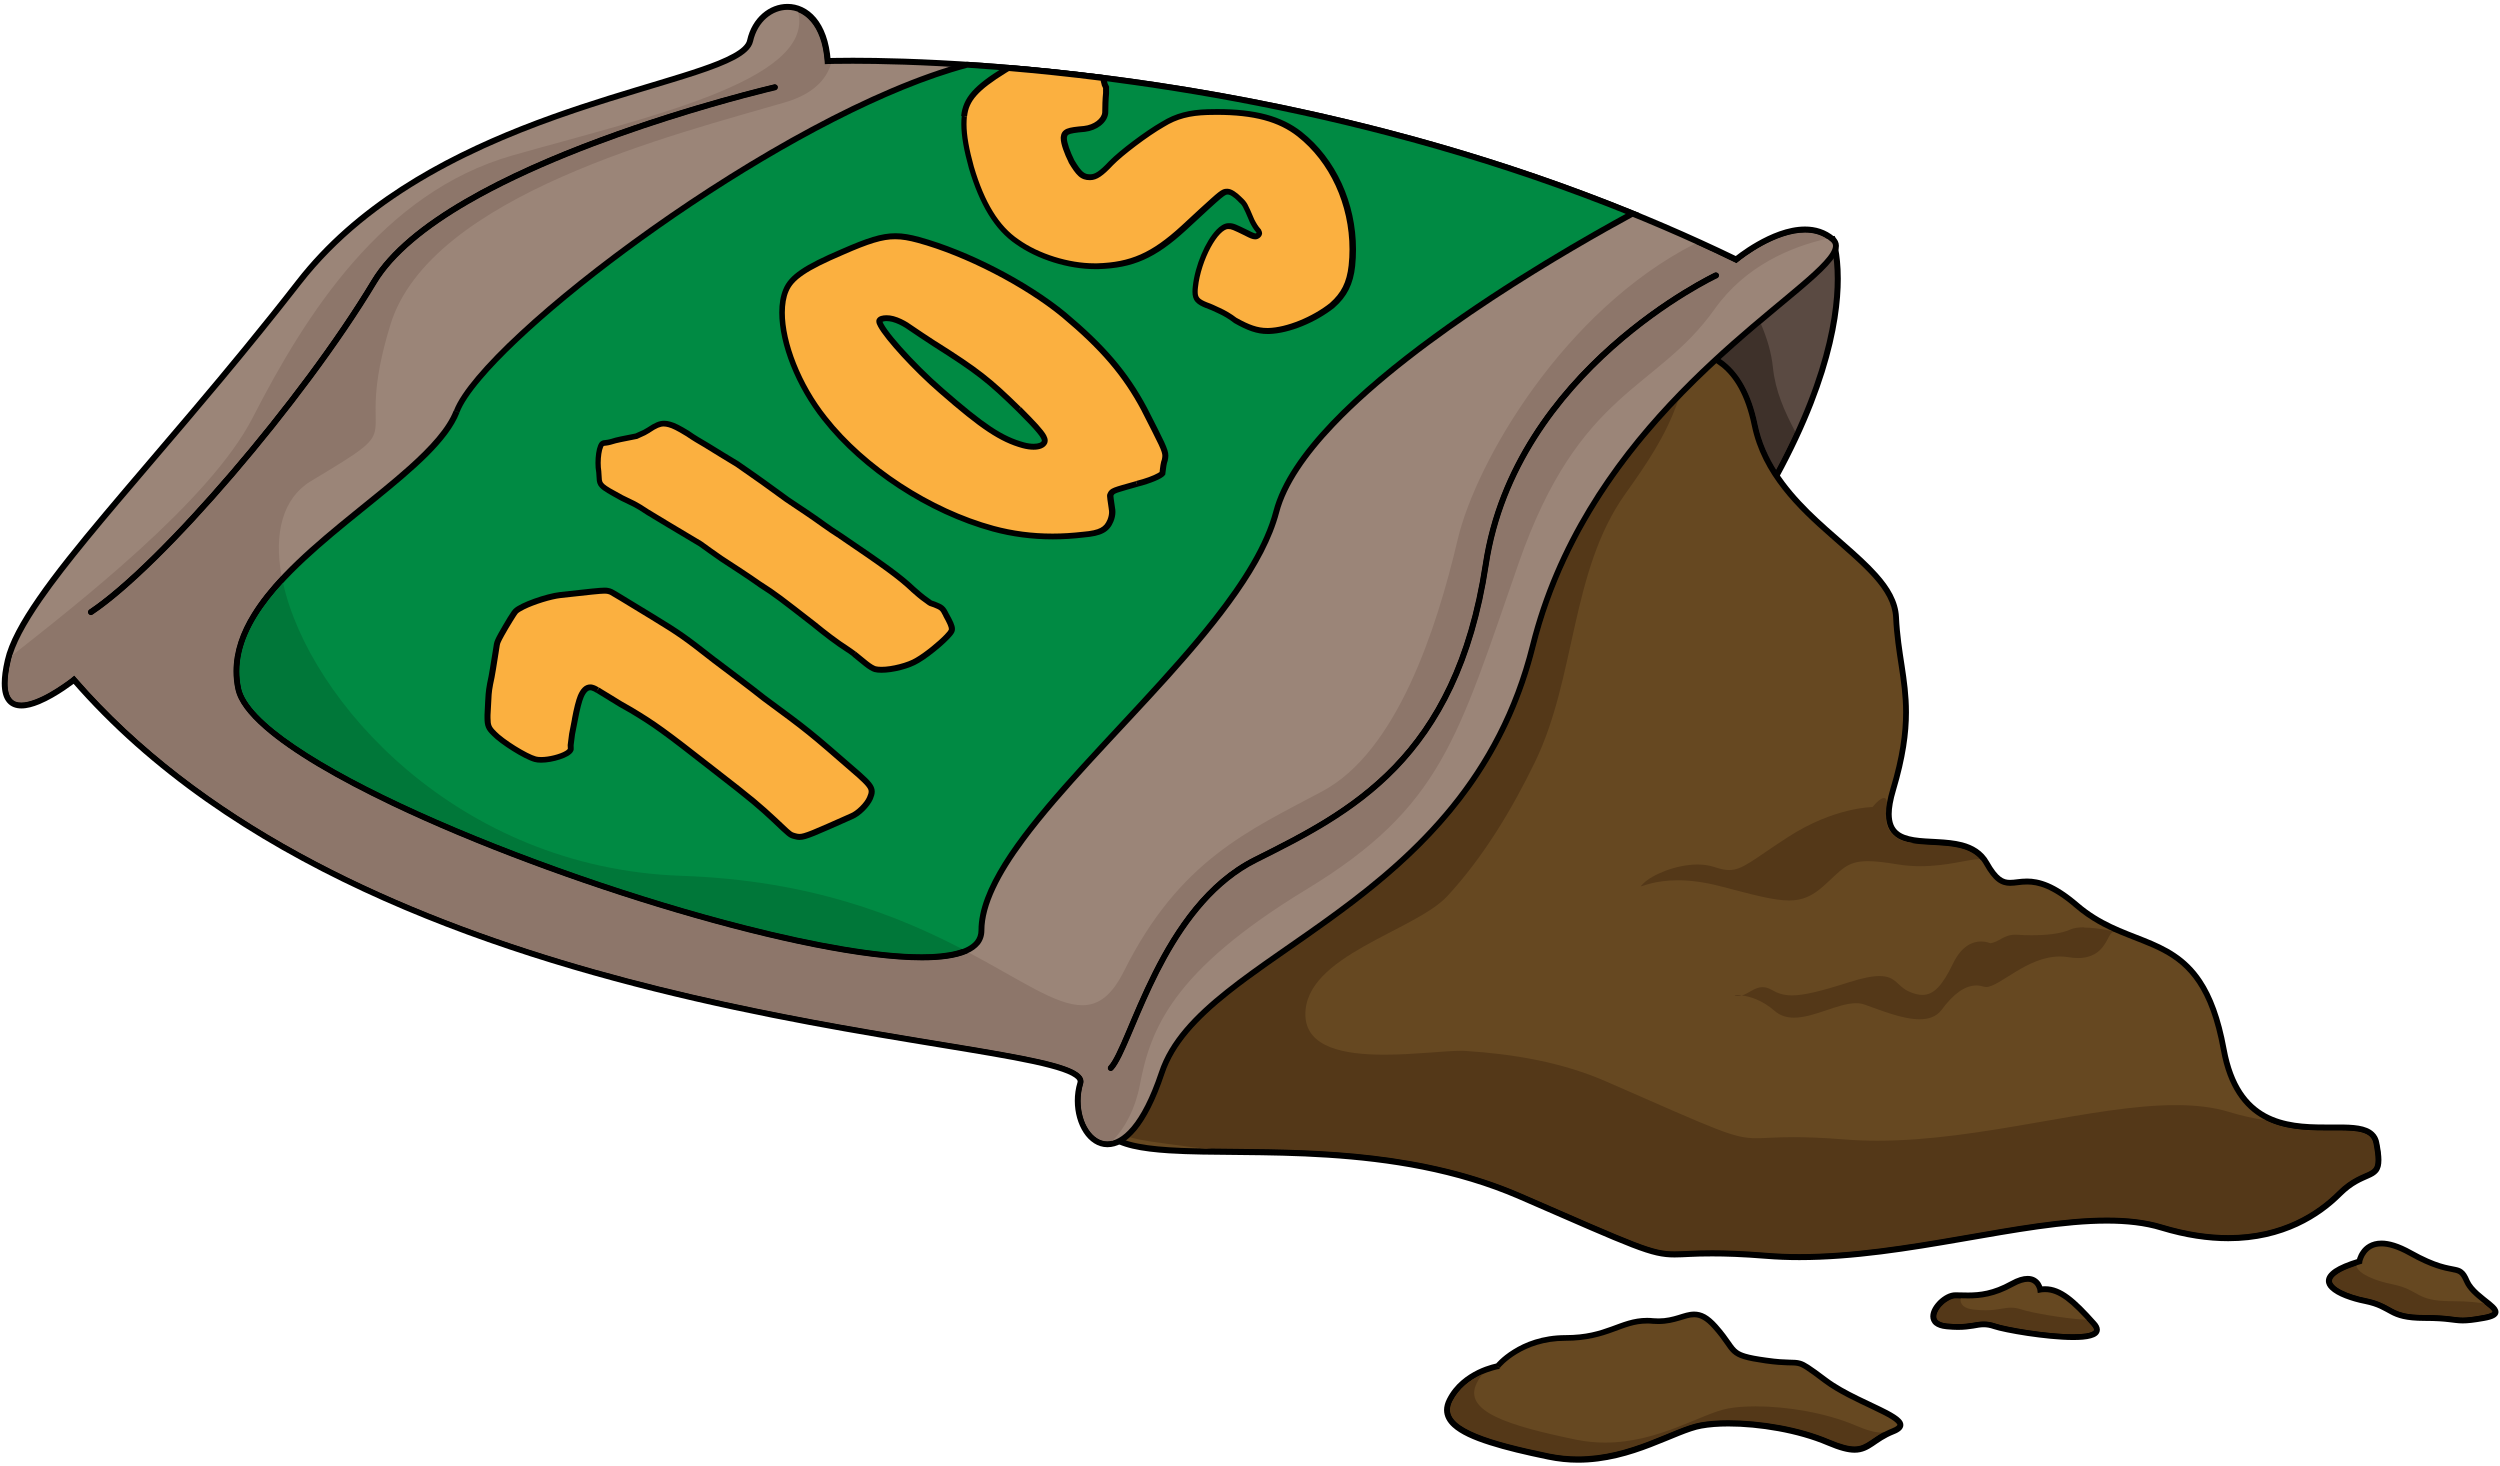 <?xml version="1.0" encoding="UTF-8"?>
<svg id="Illustrations" xmlns="http://www.w3.org/2000/svg" viewBox="0 0 358 210">
  <defs>
    <style>
      .cls-1 {
        fill: #8d766a;
      }

      .cls-2 {
        fill: #5a4a42;
      }

      .cls-3 {
        fill: #008a43;
      }

      .cls-4 {
        fill: #007739;
      }

      .cls-5 {
        fill: #9b8578;
      }

      .cls-6 {
        fill: #664821;
      }

      .cls-7 {
        fill: #fbb040;
      }

      .cls-8 {
        fill: #543818;
      }

      .cls-9 {
        fill: #3e312a;
      }
    </style>
  </defs>
  <path class="cls-2" d="M262.44,34.27s5.09,13.1-11.65,40.04c-16.75,26.94-10.92,58.24-45.14,69.89-34.21,11.65-53.15,31.31-46.6,8.74,6.56-22.57,85.9-115.75,103.38-118.66"/>
  <path d="M262.44,34.27l-.4.15h0c.06.19.7,2.01.7,5.51,0,6.14-1.94,17.45-12.32,34.15-8.41,13.55-11.15,28.15-16.05,40.74-2.45,6.3-5.43,12.1-9.9,17.04-4.48,4.94-10.46,9.04-18.96,11.93-11.43,3.9-21.16,8.67-28.8,12.48-3.81,1.9-7.11,3.56-9.82,4.73-2.71,1.18-4.85,1.86-6.28,1.86-.87,0-1.43-.23-1.81-.68-.39-.44-.62-1.22-.62-2.41,0-1.55.4-3.77,1.27-6.73,1.6-5.52,7.77-15.6,16.39-27.53,12.94-17.91,31.39-40.11,48.22-58.1,8.42-8.99,16.44-16.93,23.16-22.75,3.36-2.91,6.4-5.28,8.99-7,2.59-1.71,4.74-2.75,6.28-3l-.07-.41-.4.15.4-.15-.07-.42c-2.32.4-5.49,2.2-9.37,5.09-13.56,10.1-35.66,33.58-55.13,57.03-9.73,11.72-18.8,23.44-25.81,33.46-7,10.03-11.93,18.33-13.4,23.39-.87,3-1.3,5.26-1.3,6.96,0,1.29.25,2.27.83,2.95.57.69,1.44.98,2.45.98,1.67,0,3.85-.74,6.61-1.93,8.24-3.57,21.48-11.38,38.56-17.19,8.61-2.93,14.73-7.12,19.31-12.16,6.87-7.57,10.24-17.05,13.48-27.12,3.24-10.07,6.33-20.75,12.58-30.78,10.44-16.8,12.44-28.28,12.44-34.59,0-3.85-.74-5.78-.75-5.82l-.13-.32-.34.06.07.43"/>
  <path class="cls-9" d="M252.15,46.38c-1.81,1.52-3.75,3.2-5.75,5.04.21.14.43.3.64.47,1.97,1.59,3.72,4.33,4.66,8.89.5,2.42,1.44,4.57,2.66,6.52,1.02-1.91,1.92-3.73,2.72-5.47-1.56-2.98-2.84-5.79-3.2-9.22-.21-2.09-.84-4.19-1.72-6.23"/>
  <path d="M257.07,61.83c-.8,1.74-1.7,3.56-2.72,5.47.09.14.17.27.26.41,1.01-1.88,1.91-3.69,2.7-5.41-.08-.16-.16-.31-.25-.47"/>
  <path class="cls-6" d="M238.33,50.75s10.11-3.64,12.95,10.11c2.83,13.76,19.83,19.01,20.23,27.51.4,8.5,3.24,12.55-.4,24.68-3.65,12.14,9.71,4.05,13.35,10.52,1.76,3.15,2.87,2.96,4.51,2.75,1.73-.21,4.07-.42,8.44,3.32,8.5,7.28,17.81,2.83,21.05,20.63,2.03,11.22,9.7,11.19,15.4,11.15,3.34-.02,5.99-.04,6.44,2.2,1.22,6.07-1.21,3.23-5.26,7.28-4.04,4.05-12.14,8.9-25.49,4.86-7.32-2.22-17.56-.3-28.66,1.62-9.13,1.58-18.85,3.16-27.99,2.42-5.73-.45-8.79-.36-10.88-.27-5.29.24-4.3.48-24.32-8.23-27.91-12.14-60.69-.81-60.28-12.14.41-11.33,64.33-110.05,80.93-108.43"/>
  <path d="M238.33,50.75l.14.4.05-.02c.23-.07,1.3-.4,2.73-.4,1.54,0,3.47.37,5.26,1.81,1.78,1.44,3.44,3.98,4.35,8.41,1.46,7.05,6.5,11.86,11.17,15.96,2.33,2.06,4.57,3.94,6.24,5.81,1.66,1.87,2.73,3.71,2.83,5.68.25,5.32,1.43,8.87,1.43,13.61,0,2.93-.44,6.33-1.82,10.92-.44,1.47-.64,2.65-.64,3.64,0,.92.18,1.67.53,2.27.3.52.72.92,1.21,1.21.88.5,1.93.69,3.08.81,1.72.16,3.62.13,5.3.46.84.16,1.61.4,2.27.79.66.4,1.22.92,1.64,1.67.69,1.22,1.28,1.98,1.89,2.45.62.47,1.26.62,1.86.62.78,0,1.53-.2,2.44-.19.75,0,1.63.12,2.74.59,1.11.48,2.46,1.3,4.1,2.72,4.35,3.73,8.87,4.45,12.58,6.43,1.85.99,3.51,2.27,4.93,4.41,1.42,2.13,2.59,5.13,3.39,9.55.97,5.38,3.27,8.32,6.06,9.85,2.79,1.52,5.98,1.66,8.78,1.66.67,0,1.33,0,1.94,0,1.43,0,2.67.05,3.55.32.44.14.78.32,1.02.56.25.24.42.54.51.98.21,1.05.3,1.82.3,2.37,0,.66-.12.99-.31,1.21-.14.17-.34.32-.65.47-.91.46-2.56.91-4.5,2.84-2.92,2.92-7.95,6.25-15.64,6.25-2.79,0-5.92-.44-9.43-1.5-2.39-.73-5.06-1.01-7.95-1.01-6.17,0-13.35,1.31-20.89,2.62-7.55,1.3-15.48,2.61-23.13,2.61-1.6,0-3.19-.06-4.76-.19-3.38-.27-5.84-.35-7.73-.35-2.63,0-4.14.15-5.39.15-1.61,0-2.86-.23-5.86-1.39-3-1.16-7.7-3.23-16.08-6.88-13.97-6.07-29.11-6.3-40.72-6.41-5.8-.05-10.72-.07-14.14-.75-1.71-.33-3.03-.83-3.88-1.54-.86-.7-1.3-1.58-1.3-2.84v-.19c.02-.62.28-1.63.75-2.94,1.81-4.92,6.69-14,13.24-24.8,9.82-16.2,23.4-36.33,36.04-52.38,6.31-8.03,12.39-15.04,17.62-20.03,2.62-2.49,5.03-4.49,7.14-5.84,2.11-1.36,3.92-2.07,5.3-2.06.12,0,.25,0,.37.02h.09s.09-.02.09-.02l-.14-.39.04-.42c-.15-.02-.3-.02-.45-.02-2.35.02-5.25,1.6-8.65,4.29-5.94,4.73-13.39,12.99-21.23,22.89-11.77,14.84-24.46,33.37-34.23,49.12-4.89,7.87-9.05,15.05-12.01,20.72-1.48,2.83-2.66,5.31-3.48,7.3-.82,2-1.29,3.51-1.33,4.54v.23c-.02,1.47.57,2.66,1.6,3.5,1.81,1.46,4.85,1.99,8.8,2.25,5.94.38,13.94.05,22.73.62,8.79.57,18.36,2.02,27.4,5.95,8.37,3.64,13.07,5.72,16.11,6.89,3.03,1.17,4.46,1.45,6.17,1.45,1.33,0,2.79-.16,5.39-.15,1.86,0,4.3.07,7.66.34,1.6.13,3.21.19,4.83.19,7.74,0,15.71-1.31,23.27-2.62,7.56-1.31,14.71-2.61,20.75-2.61,2.83,0,5.43.28,7.71.98,3.59,1.09,6.8,1.54,9.68,1.54,7.95,0,13.22-3.47,16.24-6.5,1.62-1.61,2.92-2.07,3.91-2.52.5-.22.95-.45,1.29-.86.34-.42.49-.99.49-1.75,0-.65-.11-1.46-.32-2.53-.11-.58-.37-1.06-.75-1.42-.56-.54-1.32-.81-2.19-.96-.88-.15-1.88-.17-2.96-.17-.62,0-1.27,0-1.94,0-2.77,0-5.81-.16-8.37-1.56-2.55-1.4-4.68-4.04-5.64-9.25-.82-4.49-2.02-7.61-3.52-9.87-2.25-3.4-5.17-4.82-8.23-6.05-3.08-1.23-6.31-2.29-9.43-4.97-1.7-1.46-3.11-2.34-4.33-2.86-1.21-.51-2.22-.66-3.07-.66-1.02,0-1.81.2-2.44.19-.49,0-.88-.09-1.34-.44-.48-.36-1.02-1.03-1.67-2.19-.87-1.55-2.28-2.34-3.8-2.74-2.29-.59-4.92-.41-6.91-.73-.99-.16-1.81-.44-2.34-.92-.54-.49-.87-1.19-.88-2.41,0-.87.19-1.98.61-3.39,1.39-4.66,1.86-8.15,1.86-11.17,0-4.9-1.19-8.45-1.43-13.66-.11-2.27-1.32-4.28-3.05-6.21-2.58-2.9-6.37-5.71-9.77-9.07-3.39-3.37-6.38-7.26-7.42-12.3-.94-4.56-2.69-7.3-4.66-8.89-1.97-1.59-4.12-1.99-5.79-1.99-1.78,0-3.03.45-3.06.46l.15.39.04-.42-.04.42"/>
  <path class="cls-8" d="M240.23,57.46c-8.33,8.74-16.6,20.25-20.32,35.15-3.57,14.29-11.18,24.07-19.57,31.59-8.39,7.52-17.56,12.83-24.29,18.19-4.49,3.58-7.88,7.17-9.29,11.41-1.27,3.8-2.64,6.4-4.02,8.07-.31.37-.63.7-.94.99,2.04.55,4.21.77,5.6.97,1.78.27,3.57.48,5.35.67,1.4.02,2.88.03,4.42.05,11.61.11,26.75.33,40.72,6.41,8.38,3.64,13.08,5.72,16.08,6.88,3,1.16,4.25,1.39,5.86,1.39,1.26,0,2.76-.15,5.39-.15,1.89,0,4.35.08,7.73.35,1.57.13,3.16.19,4.76.19,7.64,0,15.57-1.3,23.13-2.61,7.55-1.3,14.72-2.62,20.89-2.62,2.89,0,5.56.28,7.95,1.01,3.51,1.06,6.65,1.5,9.44,1.5,7.69,0,12.72-3.34,15.64-6.25,1.93-1.93,3.59-2.38,4.49-2.84.31-.15.51-.3.65-.47.19-.23.31-.56.31-1.21,0-.55-.09-1.32-.3-2.37-.09-.44-.26-.74-.51-.98-.24-.24-.58-.42-1.02-.56-.88-.28-2.11-.32-3.55-.32-.62,0-1.27,0-1.94,0-2.7,0-5.77-.13-8.48-1.5-1.64-.23-3.38-.61-5.24-1.18-2.27-.69-4.82-.97-7.6-.97-5.94,0-12.89,1.27-20.22,2.55-7.33,1.28-15.05,2.55-22.51,2.55-1.56,0-3.12-.06-4.65-.18-3.24-.26-5.61-.33-7.42-.33-1.3,0-2.31.04-3.16.08-.83.04-1.5.07-2.12.07-3.23,0-5.19-.99-21.46-8.11-6.37-2.79-13.28-3.94-20.17-4.39-.19-.01-.39-.02-.62-.02-1.17,0-2.85.14-4.78.28-1.92.14-4.09.28-6.22.28-5.72,0-11.23-1-11.31-5.69-.14-8.53,15.69-11.98,20.35-17.04,5.13-5.57,9.2-12.33,12.5-19.12,5.94-12.2,5.09-27.4,12.95-38.44,3.11-4.37,5.76-8.24,7.54-13.26"/>
  <path d="M324.38,160.37c2.72,1.38,5.79,1.5,8.48,1.5.67,0,1.33,0,1.94,0,1.43,0,2.67.05,3.55.32.44.14.78.32,1.02.56.25.24.42.54.51.98.21,1.05.3,1.82.3,2.37,0,.66-.12.99-.31,1.21-.14.17-.34.32-.65.47-.91.46-2.56.91-4.49,2.84-2.92,2.92-7.95,6.25-15.64,6.25-2.79,0-5.92-.44-9.44-1.5-2.39-.73-5.06-1.01-7.95-1.01-6.17,0-13.35,1.31-20.89,2.62-7.56,1.3-15.48,2.61-23.13,2.61-1.6,0-3.19-.06-4.76-.19-3.38-.27-5.84-.35-7.73-.35-2.63,0-4.14.15-5.39.15-1.61,0-2.86-.23-5.86-1.39-3-1.16-7.7-3.23-16.08-6.88-13.97-6.07-29.11-6.3-40.72-6.41-1.54-.01-3.01-.02-4.42-.05,15.37,1.56,30.68.46,45.34,6.84,16.75,7.29,18.79,8.3,22.11,8.3.65,0,1.34-.04,2.2-.08.86-.04,1.89-.08,3.19-.08,1.87,0,4.32.08,7.7.35,1.59.13,3.2.19,4.82.19,7.68,0,15.62-1.3,23.16-2.61,7.56-1.31,14.73-2.62,20.85-2.62,2.86,0,5.48.29,7.81.99,3.55,1.08,6.73,1.52,9.56,1.52,7.81,0,12.96-3.4,15.93-6.38,4.05-4.05,6.47-1.21,5.25-7.28-.41-2.04-2.67-2.21-5.6-2.21-.27,0-.55,0-.83,0-.31,0-.63,0-.95,0-2.21,0-4.64-.09-6.88-.86-.66-.05-1.33-.12-2.02-.22"/>
  <path class="cls-6" d="M337.87,180.63s.81-4.85,7.28-1.21c6.48,3.64,6.88,1.21,8.1,4.05,1.21,2.83,6.88,4.45,2.42,5.26-4.44.81-3.23,0-8.49,0s-4.45-1.62-8.5-2.43c-4.05-.81-8.9-3.24-.81-5.67"/>
  <path d="M337.87,180.63l.41.07v-.02c.03-.11.16-.68.57-1.2s1.02-1,2.17-1c.92,0,2.2.33,3.93,1.3,3.27,1.84,5.08,2.17,6.15,2.37.53.1.83.18,1.04.33.21.15.43.45.73,1.14.5,1.16,1.59,2.05,2.51,2.79.46.36.88.69,1.17.96.15.14.26.26.32.35l.06.11v.03h.05l-.04-.02v.02h.04l-.04-.02h.02s-.02,0-.02,0h.02s-.02,0-.02,0l-.06.06c-.13.1-.56.28-1.28.4-1.47.27-2.3.36-2.94.36s-1.1-.09-1.88-.18c-.78-.09-1.84-.19-3.6-.19-1.29,0-2.19-.1-2.88-.25-1.03-.23-1.59-.58-2.33-.99-.74-.41-1.63-.86-3.2-1.17-1.19-.24-2.46-.63-3.4-1.1-.47-.23-.86-.49-1.1-.74-.25-.25-.35-.46-.34-.63,0-.12.03-.25.15-.42.18-.25.56-.58,1.2-.92.64-.33,1.54-.69,2.72-1.04l.25-.07.04-.26-.41-.07-.12-.4c-1.63.49-2.75.98-3.51,1.48-.37.26-.66.52-.86.8-.2.28-.32.59-.32.91,0,.48.25.9.59,1.23.52.51,1.28.92,2.15,1.26.88.34,1.86.62,2.79.8,1.96.4,2.67.95,3.68,1.47.49.27,1.06.51,1.83.69.77.17,1.73.28,3.07.28,1.74,0,2.75.09,3.5.18.75.08,1.26.18,1.98.18s1.59-.09,3.09-.36c.63-.11,1.08-.24,1.42-.42.17-.09.32-.19.43-.34.11-.14.18-.33.18-.51,0-.24-.1-.44-.21-.61-.21-.3-.51-.57-.86-.86-.53-.43-1.17-.91-1.75-1.43-.57-.52-1.08-1.09-1.33-1.67-.31-.74-.59-1.19-1-1.49-.3-.23-.63-.32-1-.4-.54-.12-1.19-.2-2.18-.51-.98-.31-2.29-.84-4.09-1.85-1.81-1.01-3.22-1.41-4.34-1.41-1.5,0-2.45.74-2.94,1.47-.51.72-.62,1.42-.63,1.46l.42.06-.12-.4.12.4"/>
  <path class="cls-8" d="M337.43,181.21c-.91.3-1.63.59-2.16.87-.64.34-1.02.66-1.2.92-.12.17-.15.3-.15.42,0,.17.09.38.34.63.24.25.63.5,1.1.74.94.47,2.21.86,3.4,1.1,1.56.31,2.46.75,3.2,1.17.75.41,1.3.76,2.33.99.69.15,1.59.25,2.88.25,1.77,0,2.83.1,3.6.19.78.09,1.25.18,1.88.18s1.47-.09,2.94-.36c.72-.12,1.15-.29,1.28-.4l.05-.05v-.02s-.07-.11-.07-.11c-.06-.09-.17-.21-.32-.35-.23-.21-.55-.47-.91-.75-.91-.1-1.92-.3-4.57-.3-5.26,0-4.45-1.62-8.5-2.43-2.33-.47-4.9-1.46-5.14-2.69"/>
  <path d="M337.48,180.67c-7.96,2.42-3.13,4.83.9,5.64,4.04.81,3.23,2.43,8.5,2.43,3.5,0,4.14.36,5.49.36.67,0,1.53-.09,3.01-.36,2.38-.44,1.86-1.1.69-2.06-.14-.01-.28-.02-.42-.04.36.28.67.54.91.75.15.14.26.26.32.35l.06.11v.02s-.05.05-.05.05c-.13.1-.56.28-1.28.4-1.47.27-2.3.36-2.94.36s-1.1-.09-1.88-.18c-.78-.09-1.84-.19-3.6-.19-1.3,0-2.19-.1-2.88-.25-1.03-.23-1.59-.58-2.33-.99-.74-.41-1.64-.86-3.2-1.17-1.19-.24-2.46-.63-3.4-1.1-.47-.23-.86-.49-1.1-.74-.25-.25-.35-.46-.34-.63,0-.12.03-.25.15-.42.18-.25.56-.58,1.2-.92.54-.28,1.25-.57,2.16-.87-.03-.18-.02-.36.05-.55"/>
  <path class="cls-6" d="M292.14,184.68s-.4-2.83-4.05-.81c-3.64,2.02-6.06,1.62-8.09,1.62s-5.26,4.05-1.21,4.45c1.8.19,2.88.05,3.73-.1,1.07-.17,1.8-.34,3.15.1,2.42.81,17.39,3.24,14.16-.4-3.23-3.65-5.25-5.26-7.68-4.86"/>
  <path d="M292.14,184.68l.42-.06s-.07-.48-.37-.95c-.15-.23-.37-.47-.68-.66s-.7-.3-1.16-.3c-.66,0-1.47.23-2.46.78-2.54,1.41-4.41,1.59-6.04,1.6-.65,0-1.26-.03-1.85-.03-.84,0-1.68.49-2.37,1.13-.66.65-1.2,1.46-1.21,2.31,0,.46.19.93.59,1.26.4.32.97.52,1.73.59.62.06,1.16.09,1.63.09.94,0,1.64-.1,2.21-.19.57-.1,1.02-.19,1.48-.19.41,0,.86.06,1.46.27.78.26,2.62.64,4.79.97,2.16.32,4.61.59,6.57.59,1,0,1.88-.06,2.55-.25.33-.09.62-.21.86-.4.24-.19.41-.49.41-.82,0-.41-.22-.79-.57-1.17-1.47-1.65-2.69-2.9-3.84-3.75-1.15-.85-2.26-1.31-3.43-1.31-.27,0-.53.02-.79.06l.07.42.42-.06-.42.06.06.41c.23-.03.44-.05.66-.05.95,0,1.86.36,2.94,1.14,1.06.79,2.26,2,3.71,3.63.28.32.36.54.35.62,0,.06,0,.08-.1.16-.14.12-.5.27-1,.35-.5.08-1.14.12-1.87.12-1.89,0-4.32-.26-6.45-.58-2.12-.32-3.98-.71-4.64-.94-.67-.23-1.22-.31-1.72-.31-.57,0-1.06.1-1.62.19-.56.09-1.19.18-2.07.18-.44,0-.96-.02-1.56-.08-.66-.06-1.05-.24-1.27-.41-.21-.18-.28-.35-.28-.6,0-.45.37-1.16.95-1.69.57-.55,1.3-.92,1.78-.91.56,0,1.18.03,1.85.03,1.7,0,3.79-.22,6.46-1.7.92-.51,1.59-.68,2.05-.68.32,0,.55.08.72.19.27.15.43.4.53.62.06.11.08.21.11.28l.02.07v.02h.02-.02.02-.02l.06.43.42-.07-.07-.41"/>
  <path class="cls-8" d="M279.99,185.91c-.48,0-1.2.36-1.77.91-.57.54-.96,1.24-.95,1.69,0,.25.07.42.28.6.22.18.62.35,1.27.41.6.06,1.11.08,1.56.08.88,0,1.52-.09,2.07-.18.56-.1,1.05-.19,1.62-.19.5,0,1.05.08,1.73.31.66.23,2.52.62,4.64.94,2.13.32,4.56.58,6.45.58.73,0,1.37-.04,1.87-.12.5-.08.87-.23,1-.35.09-.08.1-.11.1-.16,0-.07-.06-.3-.35-.62-.25-.28-.49-.55-.73-.8-3.65-.25-8-1.06-9.22-1.47-.64-.21-1.13-.28-1.59-.28-.51,0-.98.09-1.55.18-.56.1-1.22.19-2.11.19-.47,0-1.01-.03-1.63-.09-1.54-.15-2.02-.83-1.92-1.62-.27,0-.52-.01-.76-.01,0,0,0,0,0,0"/>
  <path d="M279.7,185.49c-2.02,0-5.26,4.05-1.21,4.45.62.06,1.16.09,1.63.09.89,0,1.55-.09,2.11-.19.57-.09,1.03-.18,1.55-.18.46,0,.96.07,1.59.28,1.45.48,7.39,1.55,11.23,1.55,2.59,0,4.23-.48,2.93-1.94-.16-.19-.31-.34-.46-.51-.09,0-.19-.01-.28-.02.24.26.48.52.73.8.28.32.36.54.35.62,0,.06,0,.08-.1.16-.14.12-.5.27-1,.35-.5.08-1.14.12-1.87.12-1.89,0-4.32-.26-6.45-.58-2.12-.32-3.98-.71-4.64-.94-.67-.23-1.22-.31-1.73-.31-.57,0-1.06.1-1.62.19-.56.09-1.19.18-2.07.18-.45,0-.96-.02-1.56-.08-.66-.06-1.05-.24-1.27-.41-.21-.18-.28-.35-.28-.6,0-.45.37-1.16.95-1.69.56-.54,1.29-.91,1.77-.91h.02c.24,0,.5,0,.76.01.02-.14.05-.28.1-.42-.41-.01-.8-.02-1.17-.02"/>
  <path class="cls-6" d="M214.46,195.61s3.23-4.05,9.71-4.05,8.09-2.83,12.54-2.42c1.54.15,2.69-.15,3.68-.45,1.85-.56,3.11-1.12,5.22,1.26,3.24,3.64,1.62,4.05,7.28,4.86,5.67.81,3.64-.81,8.5,2.83,4.85,3.64,13.75,5.66,9.71,7.28-4.05,1.62-3.65,4.05-9.31,1.62-5.67-2.43-13.76-3.24-18.21-2.43-4.45.81-12.14,6.48-21.85,4.45-9.71-2.02-16.18-4.05-14.16-8.09,2.03-4.05,6.88-4.86,6.88-4.86"/>
  <path d="M214.46,195.61l.32.27h0c.07-.11.9-1.08,2.46-2.02,1.57-.95,3.86-1.86,6.92-1.86s5.12-.64,6.82-1.26c1.71-.62,3.05-1.21,4.87-1.21.27,0,.53,0,.82.04.28.02.56.03.82.03,1.22,0,2.2-.26,3.02-.5.82-.25,1.48-.48,2.08-.47.4,0,.77.08,1.2.32.44.23.93.64,1.51,1.29,1.6,1.79,1.95,2.76,2.76,3.52.4.37.92.66,1.64.87.74.23,1.71.4,3.13.61,2.85.4,3.85.21,4.54.35.34.06.65.19,1.22.56.56.36,1.34.93,2.55,1.85,2.06,1.54,4.76,2.76,6.94,3.8,1.09.52,2.05.99,2.71,1.4.33.2.58.4.74.56.16.16.19.27.18.28,0,0,0,.04-.11.15-.11.1-.32.23-.66.36-1.46.58-2.37,1.28-3.13,1.79-.77.51-1.33.82-2.24.83-.8,0-1.91-.27-3.61-.99-4.33-1.85-9.97-2.76-14.45-2.76-1.5,0-2.86.1-4,.31-1.99.36-4.46,1.6-7.41,2.72-2.95,1.13-6.36,2.16-10.14,2.16-1.34,0-2.71-.13-4.14-.42-4.24-.88-7.86-1.77-10.38-2.81-1.26-.52-2.24-1.07-2.88-1.65-.64-.59-.93-1.17-.93-1.81,0-.36.1-.77.32-1.22.96-1.91,2.59-3.07,4-3.76.71-.34,1.36-.56,1.82-.69.23-.07.43-.11.56-.15l.15-.03h.04s.16-.03.16-.03l.1-.12-.32-.27-.07-.42s-1.27.22-2.79.95c-1.51.74-3.32,2-4.39,4.14-.28.55-.42,1.09-.42,1.6,0,.92.46,1.75,1.21,2.43,1.13,1.03,2.95,1.84,5.28,2.58,2.33.75,5.18,1.42,8.38,2.08,1.48.31,2.92.45,4.31.45,3.94,0,7.45-1.07,10.44-2.22,2.98-1.14,5.47-2.36,7.26-2.67,1.09-.2,2.4-.3,3.85-.3,4.36,0,9.94.91,14.12,2.7,1.75.74,2.95,1.06,3.94,1.06,1.14,0,1.94-.45,2.71-.97.79-.53,1.61-1.16,2.97-1.7.39-.15.68-.32.91-.52.23-.2.39-.48.39-.78,0-.36-.19-.63-.42-.87-.4-.41-1.03-.79-1.81-1.21-2.34-1.23-6.12-2.72-8.67-4.64-1.21-.91-2-1.49-2.61-1.88-.45-.29-.81-.48-1.17-.59-.54-.16-1-.15-1.69-.17-.69-.02-1.65-.05-3.22-.28-1.41-.19-2.36-.37-3.01-.57-.49-.15-.82-.3-1.08-.49-.38-.27-.65-.63-1.06-1.23-.41-.59-.96-1.38-1.88-2.42-.62-.69-1.18-1.17-1.72-1.47-.55-.3-1.09-.42-1.61-.42-.8,0-1.53.27-2.32.51-.8.24-1.68.47-2.78.47-.23,0-.48-.02-.74-.03-.32-.03-.61-.05-.9-.05-2.01,0-3.49.66-5.16,1.26-1.68.61-3.56,1.21-6.53,1.21-3.33,0-5.84,1.04-7.51,2.09-1.68,1.04-2.51,2.09-2.53,2.12l.33.27-.07-.42.07.42"/>
  <path class="cls-8" d="M212.34,196.72c-.13.05-.25.11-.38.17-1.41.69-3.04,1.85-4,3.76-.23.45-.32.86-.32,1.22,0,.64.29,1.21.93,1.81.64.58,1.62,1.13,2.88,1.65,2.52,1.04,6.14,1.93,10.38,2.81,1.43.29,2.8.42,4.14.42,3.78,0,7.19-1.03,10.14-2.15,2.95-1.13,5.42-2.36,7.41-2.72,1.14-.21,2.5-.31,4-.31,4.48,0,10.12.92,14.45,2.76,1.7.73,2.81.99,3.61.99.92,0,1.47-.32,2.24-.83.49-.33,1.05-.74,1.79-1.15-.04,0-.09,0-.14,0-.89,0-2.05-.29-3.77-1.03-4.25-1.82-9.86-2.73-14.29-2.73-1.47,0-2.81.1-3.93.3-3.78.69-9.91,4.89-17.62,4.89-1.36,0-2.77-.13-4.23-.43-9.71-2.02-16.18-4.05-14.16-8.09.25-.5.55-.95.87-1.35"/>
  <path d="M213.11,195.87c-1.54.48-4.4,1.72-5.84,4.59-2.02,4.04,4.45,6.07,14.16,8.09,1.46.3,2.87.43,4.23.43,7.71,0,13.84-4.2,17.62-4.89,1.11-.2,2.45-.3,3.93-.3,4.42,0,10.03.91,14.28,2.73,1.72.74,2.88,1.03,3.78,1.03,2.05,0,2.71-1.52,5.53-2.65l.1-.05c-.39.17-.8.28-1.3.3-.73.41-1.29.82-1.79,1.15-.77.51-1.33.82-2.24.83-.8,0-1.91-.27-3.61-.99-4.33-1.85-9.97-2.76-14.45-2.76-1.5,0-2.86.1-4,.31-1.99.36-4.46,1.6-7.41,2.72-2.95,1.13-6.36,2.15-10.14,2.15-1.34,0-2.71-.13-4.14-.42-4.24-.88-7.86-1.77-10.38-2.81-1.26-.52-2.24-1.07-2.88-1.65-.64-.59-.93-1.17-.93-1.81,0-.36.1-.77.32-1.22.96-1.91,2.59-3.07,4-3.76.13-.06.26-.12.38-.17.24-.31.5-.59.77-.85"/>
  <path class="cls-5" d="M118.5,8.75s66.33-2.48,130.11,28.42c0,0,8.74-7.27,13.83-2.91,5.09,4.36-33.49,20.38-42.95,58.24-9.47,37.85-47.33,43.68-53.15,61.15-5.82,17.48-13.83,8.74-11.65,1.46,2.19-7.28-98.57-5.29-144.11-57.76,0,0-12.37,9.9-9.5-2.75,2.19-9.66,21.29-27.97,41.67-54.18C63.14,14.22,105.92,12.43,107.38,5.87c1.46-6.55,10.4-7.32,11.13,2.87"/>
  <path d="M118.5,8.75l.02.42s.31,0,.92-.02c.61,0,1.51-.02,2.68-.02,14.62,0,71.43,1.85,126.31,28.43l.24.12.21-.18.06-.04c.28-.23,1.61-1.28,3.41-2.27s4.06-1.9,6.14-1.89c1.34,0,2.59.36,3.68,1.29.23.21.31.37.32.62,0,.23-.1.55-.33.94-.44.74-1.31,1.68-2.53,2.8-4.26,3.92-12.57,9.97-20.72,18.68-8.15,8.71-16.16,20.11-19.82,34.77-4.7,18.8-16.42,29.62-27.78,37.98-5.67,4.18-11.25,7.73-15.79,11.35-4.53,3.61-8.07,7.29-9.56,11.8-1.25,3.73-2.59,6.24-3.88,7.79-1.29,1.55-2.49,2.12-3.49,2.12s-1.98-.62-2.69-1.69c-.7-1.05-1.13-2.53-1.13-4.11,0-.79.11-1.61.35-2.41.03-.11.06-.23.06-.36,0-.35-.16-.66-.4-.92-.46-.49-1.21-.87-2.27-1.25-1.97-.7-4.99-1.34-8.88-2.04-13.62-2.45-37.88-5.57-63.2-13.22-25.32-7.65-51.68-19.84-69.5-40.38l-.27-.31-.32.26s-.06.05-.19.16c-.45.34-1.64,1.21-3,1.99-1.37.79-2.95,1.45-4.08,1.44-.62,0-1.05-.16-1.38-.55-.34-.39-.58-1.08-.58-2.21,0-.82.13-1.86.43-3.16.52-2.32,2.1-5.24,4.5-8.71,7.22-10.4,21.79-25.63,37.09-45.3,10.11-13,25.82-19.98,39.21-24.51,6.7-2.27,12.81-3.93,17.36-5.43,2.28-.75,4.16-1.47,5.55-2.21.7-.38,1.27-.76,1.71-1.18.44-.41.75-.88.87-1.39.65-2.9,2.81-4.54,4.94-4.54,1.21,0,2.43.52,3.42,1.69.99,1.17,1.74,3.01,1.94,5.66l.02.4.41-.02-.02-.42.42-.03c-.2-2.77-1-4.8-2.13-6.15-1.13-1.34-2.61-1.99-4.07-1.98-2.58,0-5.05,1.96-5.77,5.19-.06.31-.26.62-.62.97-.67.64-1.89,1.3-3.54,1.98-5.78,2.35-16.68,4.81-28.21,9.37-11.53,4.57-23.74,11.23-32.17,22.08-10.18,13.09-20.05,24.21-27.65,33.28-3.81,4.54-7.05,8.55-9.47,12.06-2.43,3.51-4.06,6.49-4.63,9-.31,1.34-.45,2.44-.45,3.35,0,1.25.26,2.15.78,2.76.52.62,1.27.85,2.03.85.83,0,1.7-.25,2.58-.61,2.62-1.08,5.21-3.16,5.23-3.17l-.27-.32-.32.28c22.64,26.07,58.76,38.71,89.19,45.73,15.22,3.51,29.02,5.62,39.02,7.29,5,.83,9.04,1.55,11.8,2.28,1.38.36,2.45.73,3.13,1.09.34.18.59.36.73.5.14.16.17.26.17.35l-.02.11c-.27.88-.39,1.78-.39,2.65,0,1.72.47,3.35,1.28,4.58.8,1.22,1.99,2.07,3.39,2.07s2.76-.76,4.15-2.42c1.38-1.67,2.75-4.27,4.02-8.07,1.41-4.24,4.79-7.83,9.29-11.41,6.74-5.36,15.9-10.67,24.29-18.19,8.39-7.52,16-17.3,19.57-31.59,4.41-17.65,15.2-30.54,24.92-39.71,4.85-4.58,9.43-8.23,12.82-11.09,1.69-1.43,3.09-2.66,4.07-3.73.49-.53.88-1.03,1.17-1.5.28-.46.45-.92.45-1.37,0-.48-.22-.94-.61-1.26-1.26-1.08-2.75-1.5-4.24-1.5-2.48,0-5,1.12-6.91,2.21-1.91,1.09-3.22,2.19-3.23,2.19l.27.32.19-.38c-55.07-26.68-111.99-28.51-126.68-28.51-2.36,0-3.63.05-3.63.05l.02.42.42-.03-.42.03"/>
  <path d="M245.55,39.04s-7.24,3.41-15.01,10.32c-7.75,6.91-16.07,17.34-18.2,31.42-2.11,13.88-6.92,22.66-12.88,28.83-5.97,6.17-13.09,9.74-19.86,13.13-6.9,3.45-11.38,10.2-14.52,16.46-1.57,3.13-2.81,6.13-3.83,8.54-.51,1.21-.97,2.26-1.39,3.11-.41.84-.79,1.47-1.11,1.8-.15.18-.15.45.02.6.17.16.44.15.6-.02.42-.45.81-1.13,1.25-2.01,1.51-3.05,3.43-8.53,6.44-13.98,3.02-5.45,7.12-10.85,12.92-13.75,6.76-3.39,14-7,20.09-13.29,6.08-6.3,10.99-15.28,13.11-29.29,2.09-13.82,10.26-24.08,17.93-30.92,3.83-3.41,7.54-5.96,10.28-7.65,1.38-.85,2.51-1.48,3.3-1.9.39-.21.7-.36.91-.47s.32-.15.32-.15c.21-.1.3-.36.2-.57-.1-.21-.35-.3-.56-.2"/>
  <path d="M110.87,12.08s-11.84,2.75-24.96,7.62c-6.56,2.43-13.44,5.39-19.33,8.82-5.89,3.42-10.79,7.3-13.39,11.62-5.05,8.41-12.64,18.54-20.23,27.39-7.58,8.85-15.18,16.44-20.18,19.77-.19.13-.24.4-.11.59.13.19.39.24.58.11,5.13-3.43,12.74-11.04,20.35-19.92,7.61-8.88,15.22-19.02,20.31-27.5,2.47-4.11,7.27-7.94,13.09-11.33,8.75-5.08,19.77-9.18,28.59-11.99,4.42-1.41,8.28-2.5,11.05-3.24,1.38-.36,2.49-.65,3.24-.84.76-.19,1.17-.28,1.17-.28.23-.06.37-.28.32-.51-.05-.23-.28-.36-.51-.32"/>
  <path class="cls-3" d="M65.36,58.93c-4.22,10.98-34.62,23.65-31.24,39.69,3.38,16.05,106.4,49.83,106.4,34.63s37.15-40.53,42.22-59.96c4.2-16.13,39.26-36.32,51.03-42.71-37.34-15.2-73.72-19.9-95.32-21.31-26.76,7.13-69.11,39.3-73.09,49.66"/>
  <path d="M65.36,58.93l-.39-.14c-.95,2.47-3.38,5.15-6.5,7.94-4.68,4.19-10.92,8.68-15.99,13.53-2.53,2.42-4.79,4.94-6.41,7.58-1.63,2.63-2.62,5.39-2.62,8.28,0,.85.08,1.72.27,2.58.39,1.82,1.86,3.69,4.13,5.68,3.97,3.47,10.47,7.25,18.33,11,11.8,5.62,26.67,11.14,40.64,15.27,13.97,4.13,27.01,6.85,35.21,6.86,2.68,0,4.85-.29,6.41-.95.78-.33,1.4-.77,1.85-1.32.44-.56.67-1.24.67-1.99,0-3.63,2.25-8.02,5.8-12.8,5.31-7.18,13.44-15.27,20.73-23.37,7.28-8.12,13.73-16.25,15.68-23.68,1.02-3.91,3.95-8.16,7.99-12.4,12.11-12.71,34.02-25.27,42.83-30.05l.79-.43-.83-.33c-37.41-15.22-73.82-19.93-95.45-21.34h-.06l-.07.02c-13.47,3.59-30.76,13.43-45.21,23.68-7.23,5.13-13.75,10.35-18.71,14.95-2.49,2.3-4.58,4.45-6.19,6.35-1.6,1.9-2.73,3.56-3.26,4.94l.39.14.4.15c.46-1.22,1.54-2.83,3.12-4.7,5.51-6.54,17.13-16.19,30.26-24.95,13.13-8.77,27.8-16.66,39.42-19.75l-.11-.41-.03.42c21.57,1.41,57.91,6.11,95.19,21.27l.15-.39-.2-.37c-5.9,3.2-17.61,9.85-28.39,17.74-5.39,3.94-10.56,8.19-14.65,12.47-4.08,4.29-7.11,8.62-8.2,12.77-1.24,4.75-4.48,9.94-8.66,15.27-6.27,7.99-14.63,16.27-21.45,23.99-3.4,3.86-6.42,7.58-8.6,11.07-2.17,3.49-3.52,6.75-3.52,9.74,0,.58-.17,1.05-.49,1.47-.49.62-1.38,1.13-2.67,1.45-1.29.33-2.96.5-4.92.5-6.11,0-15.14-1.56-25.23-4.14-15.16-3.84-32.76-9.94-46.82-16.3-7.03-3.18-13.17-6.43-17.66-9.49-2.25-1.52-4.08-3-5.41-4.39-1.33-1.39-2.13-2.69-2.36-3.8-.17-.82-.25-1.62-.25-2.41,0-3.58,1.66-7.03,4.27-10.37,3.91-4.99,9.93-9.68,15.35-14.08,2.71-2.2,5.28-4.34,7.37-6.42,2.08-2.09,3.7-4.13,4.49-6.17l-.4-.15"/>
  <path class="cls-7" d="M138.14,16.65c-.21,1.94.15,4.22,1.02,7.35,1.51,5.11,3.62,8.64,6.57,10.63,3.1,2.21,7.65,3.59,11.51,3.49,4.88-.13,8.01-1.51,12.36-5.49q5.58-5.17,6.27-5.18c.43-.01,1.07.4,1.76,1.1.7.63.77.77,1.73,3.03.28.57.57,1.06.96,1.48.07.14.14.28.13.36-.02.21-.3.43-.56.44-.26,0-.58-.13-1.23-.47-1.95-.95-2.11-1.02-2.71-1-1.71.04-4.25,4.7-4.67,8.72-.17,1.58.13,2,1.6,2.6.57.2,1.15.47,1.72.74.9.41,1.7.88,2.41,1.44,1.93,1.09,3.25,1.56,4.79,1.52,2.74-.07,6.49-1.61,9.1-3.68,1.69-1.48,2.55-3.15,2.81-5.66.77-7.33-2.14-14.62-7.5-18.85-3-2.35-7-3.32-13.16-3.15-2.57.07-4.5.55-6.42,1.75-2.36,1.35-5.98,4.1-7.41,5.57-1.44,1.54-2.17,1.99-2.94,2.01-1.11.03-1.66-.46-2.75-2.29-.64-1.27-1.16-2.76-1.1-3.41.09-.86.54-1.02,2.95-1.23,1.56-.19,2.85-1.15,2.97-2.3.02-1,.03-1.93.12-2.79v-.86q-.21-.42-.26-.71c-.07-.28-.12-.48-.18-.65-4.88-.62-9.4-1.08-13.54-1.43-.17.11-.34.2-.52.31-4.11,2.55-5.56,4.16-5.82,6.6Z"/>
  <path d="M138.14,16.65l-.42-.04c-.04.37-.06.76-.06,1.15,0,1.76.38,3.79,1.09,6.36h0s0,0,0,0c1.53,5.16,3.67,8.78,6.74,10.86l.24-.35-.25.34c3.08,2.19,7.48,3.57,11.35,3.57.14,0,.28,0,.42,0,2.48-.07,4.54-.45,6.54-1.34,1.99-.88,3.9-2.26,6.09-4.27,2.79-2.58,4.19-3.88,4.95-4.51.38-.32.6-.46.72-.51.12-.05.14-.05.32-.05h0c.08,0,.29.06.55.23.26.16.57.42.9.75h0s0,.02,0,.02c.35.32.48.44.68.8.2.36.46.95.94,2.08h0s0,.03,0,.03c.29.58.6,1.11,1.02,1.57l.31-.28-.38.19.08.17v.04s.19-.05.19-.05h-.18v.05s.18-.05.18-.05h-.18.29l-.29-.02v.02s.29,0,.29,0l-.29-.02.42.03-.42-.05h.1s-.1-.03-.1-.03v.03s.1.01.1.01l-.1-.04h0,0s0,0,0,0h0s-.16.09-.16.09h0c-.1,0-.4-.09-1.02-.42h0s0,0,0,0c-.9-.44-1.42-.69-1.81-.85-.38-.15-.67-.21-.96-.2h-.15s0,0,0,0h0c-.62.03-1.16.41-1.69.95-.78.82-1.54,2.07-2.15,3.52-.61,1.44-1.08,3.08-1.24,4.64-.03.26-.04.5-.04.72,0,.57.12,1.07.47,1.45.34.38.81.61,1.44.87h.01s.01,0,.01,0c.54.19,1.1.45,1.67.72h0s0,0,0,0c.87.39,1.64.86,2.32,1.39l.02.02.03.02c1.87,1.06,3.25,1.58,4.81,1.57h.21c2.88-.09,6.66-1.65,9.35-3.78h0s0-.01,0-.01c1.76-1.53,2.69-3.35,2.96-5.94.08-.79.12-1.59.12-2.38,0-6.63-2.88-12.98-7.78-16.84-2.88-2.26-6.63-3.26-12.1-3.26-.43,0-.88,0-1.34.02-2.61.07-4.64.57-6.63,1.81l.22.36-.21-.37c-2.41,1.39-6.02,4.12-7.51,5.64h0s0,0,0,0c-.71.76-1.24,1.24-1.65,1.51-.42.28-.69.35-1,.37h0-.08c-.46,0-.71-.09-1.05-.37-.33-.29-.72-.83-1.24-1.71l-.36.22.38-.19c-.29-.58-.56-1.22-.75-1.78-.19-.56-.31-1.07-.3-1.32v-.08c.02-.18.06-.28.1-.33.03-.04.06-.08.15-.13.25-.15.98-.28,2.32-.39h.01c.85-.1,1.63-.41,2.23-.87.6-.46,1.03-1.08,1.11-1.8v-.02s0-.02,0-.02c.02-1,.03-1.92.12-2.76v-.02s0-.88,0-.88v-.1s-.04-.09-.04-.09c-.11-.21-.15-.31-.17-.36-.02-.05-.03-.09-.06-.24h0s0-.02,0-.02c-.07-.28-.12-.49-.2-.7l-.09-.23-.25-.03c-4.88-.62-9.41-1.08-13.56-1.44h-.14s-.12.06-.12.06c-.17.1-.34.2-.53.32-2.07,1.28-3.49,2.34-4.45,3.42-.96,1.08-1.44,2.2-1.57,3.5l.42.05.42.04c.13-1.15.5-2.05,1.36-3.02.86-.97,2.22-2,4.26-3.26.17-.11.34-.2.52-.31l-.22-.36-.04.42c4.14.35,8.65.81,13.52,1.43l.05-.42-.39.16c.05.12.1.31.16.58l.41-.1-.41.08c.03.14.05.24.09.37.05.12.1.23.21.44l.38-.19h-.42s0,.86,0,.86h.42s-.42-.04-.42-.04c-.09.89-.11,1.83-.12,2.83h.42s-.42-.04-.42-.04c-.04.43-.32.86-.79,1.22-.47.36-1.11.62-1.82.7l.05.42-.04-.42c-1.22.11-1.94.19-2.47.4-.26.11-.49.27-.64.49-.15.22-.2.47-.23.71v.16c0,.44.13.98.34,1.59.21.61.49,1.27.8,1.88h0s0,.03,0,.03c.54.9.95,1.5,1.41,1.92.46.42,1.01.59,1.6.58h.1s0,0,0,0h0c.47-.01.94-.17,1.44-.51.51-.34,1.07-.86,1.8-1.64l-.31-.29.3.3c1.38-1.42,5.01-4.18,7.32-5.5h0s0,0,0,0c1.85-1.15,3.68-1.61,6.21-1.69.45-.01.89-.02,1.31-.02,5.38,0,8.89.98,11.57,3.08,4.68,3.68,7.46,9.79,7.46,16.18,0,.76-.04,1.53-.12,2.29-.27,2.44-1.05,3.96-2.67,5.39l.28.32-.26-.33c-2.53,2.02-6.25,3.53-8.85,3.59h-.18c-1.36,0-2.56-.43-4.39-1.46l-.21.37.26-.33c-.74-.58-1.57-1.07-2.49-1.49l-.17.39.18-.38c-.57-.27-1.15-.55-1.76-.76l-.14.4.16-.39c-.6-.24-.96-.45-1.13-.65-.17-.2-.25-.41-.25-.88,0-.18.01-.39.04-.63.2-1.94.93-4.07,1.8-5.7.44-.81.91-1.5,1.36-1.96.45-.47.87-.69,1.1-.69h.12c.21,0,.31.01.65.14.33.13.85.38,1.75.82l.19-.38-.2.38c.65.33,1,.5,1.41.51h.03c.25,0,.45-.1.62-.23.16-.13.31-.31.35-.58h0v-.06c0-.16-.04-.23-.07-.32l-.1-.22-.03-.05-.04-.04c-.34-.38-.61-.83-.89-1.38l-.38.19.39-.17c-.48-1.13-.74-1.74-.98-2.17-.25-.44-.5-.69-.85-1.01l-.28.31.3-.3c-.36-.36-.71-.65-1.04-.86-.34-.21-.65-.35-1-.36h-.03c-.16,0-.4.01-.65.13-.37.17-.77.49-1.63,1.26-.86.76-2.17,1.97-4.26,3.91-2.15,1.97-3.98,3.28-5.86,4.11-1.88.83-3.82,1.2-6.22,1.27-.13,0-.26,0-.39,0-3.66,0-7.96-1.34-10.85-3.41h0s0,0,0,0c-2.83-1.91-4.9-5.33-6.4-10.4l-.41.12.41-.11c-.7-2.54-1.06-4.49-1.06-6.13,0-.37.02-.72.05-1.06l-.42-.04Z"/>
  <path class="cls-7" d="M162.77,69.31c-3.35.94-3.54.96-3.79,1.56q-.05.13.21,1.91c.13.55.05,1.2-.2,1.8-.53,1.27-1.39,1.77-3.88,1.99-4.56.54-8.86.25-12.91-.85-9.09-2.48-18.49-8.61-24.13-15.79-4.82-6.06-7.28-14.23-5.55-18.35.78-1.87,2.72-3.19,8.12-5.5,5.53-2.42,7.3-2.68,10.85-1.71,6.94,1.89,15.42,6.28,20.83,10.73,5.52,4.62,8.81,8.41,11.53,13.53q3.14,6.13,2.94,7.26c-.17.4-.25,1.04-.34,1.91-.25.37-1.82,1.06-3.68,1.52ZM145.9,58.62c-4.31-4.22-5.9-5.47-12.09-9.38-1.16-.76-2.53-1.66-3.96-2.64-.66-.4-1.27-.72-2.01-.92-.91-.25-1.79-.12-1.93.22-.33.8,4.46,6.26,8.85,10.06,5.93,5.18,8.59,6.94,11.74,7.8,1.49.41,2.76.23,3.04-.43.25-.6-.46-1.53-3.64-4.7Z"/>
  <path d="M162.77,69.31l-.11-.41c-1.67.47-2.55.71-3.1.92-.27.11-.48.22-.64.38-.17.16-.26.34-.33.51h0s0,0,0,0c-.02.04-.07.19-.06.3,0,.24.06.6.24,1.83v.02s0,.02,0,.02c.03.14.05.29.05.45,0,.34-.08.72-.23,1.09-.25.58-.51.91-1.01,1.18-.5.27-1.29.45-2.51.55h-.01c-1.48.17-2.92.26-4.34.26-2.92,0-5.72-.37-8.41-1.1-8.99-2.45-18.34-8.54-23.91-15.64h0s0,0,0,0c-3.72-4.67-6.02-10.66-6.01-14.9,0-1.17.17-2.21.52-3.03.36-.85.96-1.57,2.18-2.4,1.21-.83,3.03-1.73,5.72-2.88h0c3.6-1.58,5.55-2.21,7.39-2.2.99,0,1.97.18,3.19.51,6.87,1.87,15.32,6.25,20.67,10.65h0c5.5,4.6,8.73,8.33,11.43,13.41l.37-.2-.38.19c1.25,2.45,2,3.92,2.44,4.85.44.94.53,1.32.53,1.61,0,.15-.03.3-.07.53l.42.07-.39-.17c-.21.5-.28,1.15-.37,2.03l.42.04-.35-.24h.01s-.01,0-.01,0h0s.01.01.01.01h-.01s-.14.12-.34.22c-.59.34-1.78.79-3.09,1.11h0s0,0,0,0l.11.41.1.41c.95-.23,1.82-.53,2.5-.81.34-.14.63-.28.87-.42.24-.14.41-.26.56-.46l.06-.09v-.1c.1-.86.19-1.49.32-1.79l.02-.04v-.05c.05-.23.09-.44.09-.68,0-.49-.16-.99-.6-1.96-.45-.97-1.2-2.44-2.45-4.89h0s0,0,0,0c-2.75-5.17-6.09-9.02-11.63-13.66h0c-5.47-4.49-13.97-8.89-20.98-10.81-1.26-.34-2.32-.54-3.41-.54-2.05,0-4.11.69-7.72,2.27h0c-2.71,1.16-4.56,2.07-5.86,2.96-1.3.88-2.06,1.75-2.48,2.77-.41.96-.59,2.1-.59,3.36,0,4.52,2.37,10.6,6.2,15.42h0s0,0,0,0c5.71,7.26,15.16,13.42,24.35,15.93,2.76.75,5.64,1.13,8.63,1.13,1.45,0,2.94-.09,4.44-.27l-.05-.42.04.42c1.27-.11,2.15-.29,2.83-.65.68-.35,1.12-.91,1.4-1.6.19-.46.3-.94.3-1.41,0-.22-.02-.44-.07-.65l-.41.1.42-.06c-.18-1.22-.24-1.63-.23-1.71h0s-.15-.02-.15-.02l.14.04v-.03s-.14-.02-.14-.02l.14.04-.08-.02.08.03h0s-.08-.03-.08-.03l.08.03h0s-.39-.17-.39-.17l.39.17c.06-.14.09-.18.13-.22.06-.07.27-.19.8-.35.52-.17,1.33-.39,2.59-.75l-.12-.41.1.41-.1-.41ZM145.9,58.62l.3-.3c-4.31-4.22-5.97-5.53-12.15-9.44l-.23.36.23-.35c-1.16-.76-2.53-1.65-3.95-2.63h0s0-.01,0-.01c-.67-.41-1.33-.75-2.12-.97-.36-.1-.72-.14-1.04-.14-.29,0-.56.04-.8.11-.23.08-.46.2-.6.49-.04.09-.05.18-.05.26,0,.28.11.5.26.78.52.96,1.76,2.49,3.35,4.23,1.59,1.73,3.53,3.65,5.41,5.27h0s0,0,0,0c2.97,2.59,5.13,4.34,6.96,5.55,1.83,1.21,3.33,1.9,4.94,2.34.57.15,1.11.23,1.6.23.43,0,.83-.06,1.16-.2.33-.14.63-.37.78-.71.05-.12.08-.26.08-.4,0-.26-.09-.51-.23-.77-.44-.79-1.47-1.89-3.57-4h0s-.3.3-.3.3l-.3.3c1.4,1.39,2.31,2.35,2.86,3.02.28.33.46.59.57.79.11.19.13.31.13.36v.07c-.05.08-.13.18-.33.26-.2.08-.49.13-.84.13-.4,0-.87-.06-1.37-.2-1.53-.42-2.93-1.05-4.7-2.22-1.77-1.18-3.91-2.9-6.87-5.49h0c-2.11-1.82-4.31-4.04-5.99-5.92-.84-.94-1.54-1.8-2.03-2.48-.24-.34-.43-.63-.55-.86-.06-.11-.1-.21-.13-.28l-.02-.08v-.02s0,0,0,0h-.18l.16.07.02-.07h-.18l.16.07-.12-.05.1.08.02-.03-.12-.05.1.08h0s0,0,0,0h0s0,0,0,0h0s.3-.13.63-.12c.25,0,.53.04.82.11.69.19,1.26.48,1.9.87l.22-.36-.24.35c1.43.98,2.81,1.88,3.96,2.64h0s0,0,0,0c6.18,3.92,7.71,5.12,12.02,9.33h0s.3-.3.3-.3Z"/>
  <path class="cls-7" d="M122.33,93.67l-.85-.61c-1.81-1.16-3.41-2.41-4.92-3.64-4.72-3.66-5.55-4.33-7.8-5.76-1.7-1.21-3.52-2.37-5.47-3.65-1.07-.74-2.06-1.45-3.05-2.17-3.46-2.06-5.97-3.56-7.51-4.5q-1.15-.76-1.98-1.21l-1.76-.85c-3-1.63-3.22-1.77-3.26-2.97l-.05-.75c-.21-1.25-.07-2.91.27-3.71.14-.33.28-.44.75-.47.39-.04.8-.15,1.44-.35q.41-.11,2.93-.61l1.14-.51.61-.35c1.41-.95,2.02-1.08,3.02-.81.58.16,1.26.49,2.58,1.3.85.6,1.81,1.16,2.77,1.72,1.32.81,2.78,1.72,4.4,2.69,2.5,1.72,4.84,3.4,7.09,5.05,1.87,1.25,3.6,2.39,5.08,3.46,1.7,1.21.85.6,2.59,1.74,6.24,4.23,8.43,5.79,10.41,7.67.61.54,1.21,1.07,1.92,1.56.77.58.41.33,1.13.6,1.02.43,1.19.47,1.67,1.5.74,1.31.96,1.89.79,2.29-.31.73-3.08,3.17-4.91,4.22-1.5.93-4.72,1.61-6.05,1.24-.25-.07-.77-.36-1.32-.81l-1.65-1.34Z"/>
  <path d="M122.33,93.67l.24-.34-.86-.61h0c-1.79-1.15-3.37-2.39-4.88-3.62h0s0,0,0,0c-4.72-3.66-5.56-4.35-7.84-5.79l-.23.36.24-.35c-1.72-1.21-3.53-2.38-5.48-3.65l-.23.36.24-.35c-1.07-.73-2.05-1.45-3.04-2.16h-.02s-.02-.02-.02-.02c-3.46-2.06-5.97-3.56-7.5-4.5l-.22.36.23-.35c-1.15-.75-1.19-.78-2.01-1.23h0s-1.77-.86-1.77-.86l-.18.38.2-.37c-1.5-.81-2.3-1.26-2.66-1.59-.18-.17-.25-.27-.3-.41-.05-.13-.07-.32-.08-.62h0s-.05-.77-.05-.77v-.02s0-.02,0-.02c-.06-.37-.09-.79-.09-1.21,0-.89.14-1.82.34-2.26h0s0,0,0,0c.06-.14.09-.16.09-.16,0,0,.08-.04.28-.05h.03c.44-.05.87-.17,1.52-.37l-.13-.4.11.41c.21-.06.29-.08.66-.15.36-.07.99-.2,2.25-.45h.05s1.2-.55,1.2-.55l.63-.36h.01s.01-.02.01-.02c.49-.33.87-.55,1.18-.68.31-.13.55-.18.8-.18.2,0,.42.04.69.11.51.14,1.17.45,2.47,1.25l.22-.36-.24.34c.88.62,1.85,1.18,2.81,1.74l.21-.36-.22.36c1.32.81,2.78,1.72,4.4,2.69l.22-.36-.24.35c2.5,1.72,4.83,3.39,7.08,5.04h0s0,0,0,0c1.87,1.25,3.6,2.39,5.07,3.46h0s0,0,0,0c.85.6,1.07.75,1.29.9.22.15.44.28,1.3.85l.23-.35-.24.35c6.24,4.23,8.41,5.78,10.36,7.62h0s0,.01,0,.01c.6.53,1.22,1.08,1.96,1.59l.24-.35-.25.34c.39.29.48.37.66.46.19.08.23.07.57.2l.15-.4-.16.39c.52.21.78.33.93.46.15.13.29.33.53.83h0s0,.03,0,.03c.29.51.49.91.62,1.21.13.3.17.5.17.6l-.02.12c-.02.07-.24.37-.56.69-.96,1.01-2.86,2.57-4.18,3.33h0s0,0,0,0c-1.1.69-3.45,1.29-4.9,1.28-.33,0-.62-.03-.81-.08h0s0,0,0,0c-.05-.01-.23-.09-.44-.21-.21-.13-.46-.3-.72-.51l-1.66-1.35h-.01s-.24.33-.24.33l-.27.33,1.65,1.34c.29.24.57.43.82.58.25.15.46.25.65.31h0c.3.08.65.11,1.03.11,1.65,0,4.02-.59,5.35-1.41l-.22-.36.21.37c.95-.55,2.11-1.44,3.09-2.28.49-.42.93-.84,1.28-1.2.35-.37.59-.65.73-.95.06-.14.09-.29.09-.44,0-.29-.09-.58-.24-.93-.15-.35-.37-.76-.66-1.29l-.37.21.38-.18c-.25-.52-.44-.85-.75-1.11-.31-.26-.64-.38-1.14-.59h0s0,0,0,0c-.37-.14-.51-.17-.51-.17,0,0-.12-.08-.51-.37h0s0,0,0,0c-.69-.47-1.27-1-1.88-1.53l-.28.32.29-.31c-2.01-1.91-4.23-3.48-10.46-7.71h0s0,0,0,0c-.87-.57-1.1-.71-1.3-.85-.21-.13-.42-.28-1.27-.89l-.24.34.25-.34c-1.49-1.08-3.23-2.22-5.1-3.47l-.23.35.25-.34c-2.26-1.66-4.59-3.34-7.1-5.06h-.01s-.01-.02-.01-.02c-1.61-.96-3.07-1.87-4.39-2.68h0s0,0,0,0c-.96-.56-1.91-1.11-2.74-1.7h-.01s-.01-.02-.01-.02c-1.33-.81-2.05-1.17-2.69-1.34-.31-.09-.61-.14-.91-.14-.37,0-.74.08-1.13.25-.39.17-.81.41-1.32.76l.24.35-.21-.37-.59.34-1.12.5.17.39-.08-.41c-1.26.25-1.88.38-2.25.45-.37.08-.49.11-.7.16h0s0,0,0,0c-.63.2-1.02.3-1.36.33l.05.42-.02-.42c-.26.01-.49.04-.71.18-.22.14-.33.35-.41.54h0c-.27.64-.4,1.61-.4,2.59,0,.46.03.92.11,1.35l.42-.07-.42.03.05.75.42-.03-.42.02c.01.31.03.59.13.87.07.21.19.4.36.58.49.52,1.31.95,2.99,1.88h0s1.77.86,1.77.86l.18-.38-.2.37c.83.45.79.43,1.95,1.19h0s0,0,0,0c1.54.94,4.05,2.44,7.51,4.5l.22-.36-.25.34c.99.71,1.98,1.43,3.06,2.17h0s0,0,0,0c1.95,1.28,3.76,2.44,5.45,3.64h0s0,.01,0,.01c2.24,1.42,3.04,2.07,7.77,5.74l.26-.33-.27.33c1.52,1.23,3.12,2.49,4.96,3.67l.23-.36-.24.34.85.61.24-.35-.27.33.27-.33Z"/>
  <path class="cls-7" d="M85.55,98.82c-.22-.13-.44-.27-.77-.36-.66-.18-1.22.26-1.64,1.26-.25.6-.56,1.78-.84,3.33l-.4,2.04-.2,1.58c.03.38.02.6,0,.67-.37.86-3.68,1.74-5.08,1.36-1.41-.38-4.76-2.49-5.91-3.69-.85-.83-.96-1.22-.92-2.62q.16-3.22.36-4.35c.34-1.47.54-3.04.8-4.53q.2-1.35.37-1.75c.34-.8,2.21-3.92,2.51-4.21.81-.82,4.48-2.12,6.42-2.33q6.38-.71,7.04-.53.25.07,6.18,3.69c3.96,2.42,4.59,2.88,8.82,6.19,2.44,1.86,4.83,3.62,7.11,5.43q6.4,4.71,13.49,10.88c2,1.81,2.22,2.16,1.69,3.43-.39.93-1.67,2.22-2.66,2.61q-7.03,3.13-8.18,2.81-.58-.16-2.89-2.34c-2.06-1.9-2.85-2.63-8.62-7.1-7.28-5.7-8.49-6.54-11.87-8.58-1.05-.58-2.01-1.14-3.02-1.79l-1.76-1.07Z"/>
  <path d="M85.55,98.82l.22-.36c-.22-.13-.49-.3-.87-.4h0s0,0,0,0c-.13-.04-.26-.05-.39-.05-.39,0-.76.17-1.04.45-.29.28-.51.65-.71,1.11-.27.66-.58,1.84-.87,3.42l.42.08-.41-.08-.4,2.06-.21,1.63v.04c.01.17.02.3.02.4v.12s0,.01,0,.01l.24.05-.22-.09-.02.05.24.05-.22-.09s-.14.19-.39.33c-.76.46-2.37.87-3.46.86-.29,0-.55-.03-.73-.08-.61-.16-1.8-.78-2.94-1.49-1.14-.71-2.26-1.54-2.78-2.09h0s0-.01,0-.01c-.37-.36-.55-.59-.65-.84-.1-.25-.14-.55-.14-1.08,0-.12,0-.25,0-.4h-.42s.42,0,.42,0c.08-1.61.12-2.42.16-2.95.04-.53.09-.78.19-1.35l-.42-.07.41.1c.35-1.5.55-3.08.8-4.56h0c.1-.69.15-1.02.19-1.22.04-.19.06-.24.15-.44.07-.17.25-.51.47-.91.34-.61.78-1.36,1.17-1.99.19-.31.37-.6.51-.81.07-.11.13-.2.18-.26l.06-.08.02-.02h0s0-.01,0-.01c.13-.14.49-.37.96-.6,1.41-.7,3.84-1.46,5.21-1.61,4.23-.47,5.67-.63,6.29-.63.31,0,.37.03.6.09.06.02.03,0,.15.06.34.18,1.48.87,5.92,3.58,3.96,2.42,4.55,2.85,8.78,6.16h0s0,0,0,0c2.45,1.86,4.84,3.62,7.1,5.42h0s0,0,0,0c6.41,4.72,6.37,4.69,13.46,10.86l.28-.32-.28.31c.7.63,1.18,1.09,1.45,1.43.28.35.34.54.34.75,0,.18-.06.42-.22.78-.16.39-.55.92-1.01,1.37-.46.46-1,.85-1.42,1.01h0s0,0,0,0c-2.67,1.19-4.32,1.92-5.4,2.36-1.08.44-1.57.56-1.87.55-.19,0-.36-.04-.64-.12h0c-.15-.04-.22-.06-.3-.1-.22-.09-.68-.5-2.41-2.15h0s0,0,0,0c-2.06-1.9-2.88-2.66-8.65-7.12h0c-7.27-5.69-8.52-6.57-11.91-8.61h0s0,0,0,0c-1.04-.58-1.99-1.13-3-1.78h0s-1.76-1.07-1.76-1.07h0s-.22.36-.22.36l-.22.36,1.76,1.07.22-.36-.23.36c1.03.66,2,1.22,3.05,1.8l.21-.37-.22.36c3.37,2.03,4.54,2.85,11.82,8.55h0c5.77,4.47,6.54,5.18,8.59,7.08l.29-.31-.29.31c1.15,1.1,1.73,1.64,2.12,1.96.19.16.35.26.51.34.16.08.3.11.44.15h0s0,0,0,0c.28.07.54.15.86.15.52,0,1.08-.17,2.18-.61,1.1-.45,2.76-1.18,5.42-2.37l-.17-.39.16.39c.58-.23,1.18-.68,1.7-1.2.52-.52.96-1.1,1.2-1.64.16-.39.28-.73.28-1.11,0-.45-.2-.87-.53-1.28-.34-.42-.83-.88-1.54-1.52h0s0,0,0,0c-7.08-6.16-7.11-6.19-13.51-10.9l-.25.34.26-.33c-2.29-1.82-4.68-3.58-7.12-5.44l-.26.34.26-.33c-4.22-3.3-4.9-3.8-8.86-6.22-2.97-1.81-4.45-2.72-5.23-3.18-.39-.23-.6-.36-.75-.43-.14-.07-.25-.11-.32-.13-.22-.06-.45-.12-.82-.12-.73,0-2.13.16-6.38.63-1.03.12-2.44.5-3.73.96-.64.23-1.25.48-1.76.73-.51.25-.91.49-1.19.76l.3.3-.29-.31c-.09.09-.15.17-.24.29-.3.42-.81,1.24-1.28,2.06-.48.82-.92,1.6-1.09,2-.08.2-.15.35-.2.6-.05.24-.1.58-.2,1.26l.42.06-.42-.07c-.26,1.5-.46,3.07-.79,4.51h0s0,.02,0,.02c-.1.56-.15.87-.2,1.43-.05.56-.08,1.36-.16,2.98h0c0,.16,0,.3,0,.43,0,.56.04.99.21,1.4.17.41.45.74.85,1.12l.29-.3-.31.29c.63.65,1.76,1.48,2.94,2.22,1.18.74,2.37,1.37,3.16,1.59.29.08.61.11.95.11.86,0,1.87-.19,2.74-.48.43-.14.83-.31,1.15-.5.32-.2.59-.4.74-.73.04-.1.04-.15.05-.21v-.2c0-.12,0-.27-.01-.45l-.42.03.42.05.2-1.56.4-2.03h0c.28-1.54.59-2.71.82-3.25.16-.39.35-.67.51-.83.17-.16.3-.21.45-.21l.17.02.11-.41-.11.41c.27.08.44.18.66.32h0s.22-.36.22-.36Z"/>
  <path class="cls-1" d="M159.07,153.35c-.1,0-.21-.04-.29-.12-.17-.15-.18-.42-.02-.6.32-.32.7-.96,1.11-1.8.42-.85.88-1.9,1.39-3.11,1.02-2.42,2.26-5.42,3.83-8.54,3.14-6.25,7.62-13.01,14.52-16.46,6.76-3.39,13.89-6.95,19.86-13.13,5.95-6.17,10.77-14.95,12.88-28.83,2.14-14.08,10.45-24.51,18.2-31.42,7.77-6.91,14.98-10.3,15.01-10.32.06-.03.12-.04.18-.04.16,0,.31.09.38.24.1.21,0,.47-.2.57,0,0-.11.05-.32.15-.21.11-.52.26-.91.47-.79.42-1.92,1.05-3.3,1.9-2.74,1.69-6.45,4.24-10.28,7.65-7.67,6.83-15.84,17.1-17.93,30.92-2.12,14.02-7.03,22.99-13.11,29.29-6.09,6.29-13.33,9.9-20.09,13.29-5.8,2.9-9.9,8.3-12.92,13.75-3.01,5.45-4.93,10.92-6.44,13.98-.44.87-.83,1.55-1.25,2.01-.08.09-.2.13-.31.13M13.01,88.07c-.13,0-.27-.06-.35-.19-.13-.2-.08-.46.11-.59,5-3.33,12.6-10.92,20.18-19.77,7.59-8.85,15.18-18.97,20.23-27.39,2.6-4.32,7.51-8.2,13.39-11.62,5.89-3.43,12.77-6.39,19.33-8.82,13.12-4.87,24.95-7.61,24.96-7.62.03,0,.06-.01.09-.01.19,0,.38.13.42.33.06.23-.09.45-.32.51,0,0-.41.1-1.17.28-.75.19-1.86.47-3.24.84-2.77.74-6.63,1.83-11.05,3.24-8.83,2.81-19.85,6.91-28.59,11.99-5.82,3.39-10.62,7.22-13.09,11.33-5.09,8.48-12.7,18.62-20.31,27.5-7.61,8.88-15.22,16.5-20.35,19.92-.07.05-.16.07-.24.07M114.3,1.74s0,.03.01.05c2.28,9.86-22.38,15.17-40.96,20.48-18.59,5.31-29.58,22.76-37.17,37.55-6.15,12.01-25.54,27-34.45,34.05-.09.28-.16.56-.22.83-.3,1.3-.43,2.34-.43,3.16,0,1.13.24,1.82.58,2.21.33.39.77.55,1.38.55h.02c1.13,0,2.7-.66,4.06-1.44,1.37-.78,2.55-1.65,3-1.99.13-.11.19-.16.19-.16l.32-.26.27.31c17.82,20.54,44.18,32.72,69.5,40.38,25.32,7.65,49.58,10.77,63.2,13.22,3.9.7,6.92,1.34,8.88,2.04,1.05.38,1.81.75,2.27,1.25.24.25.4.57.4.92,0,.12-.02.24-.06.36-.24.79-.35,1.61-.35,2.41,0,1.57.43,3.05,1.13,4.11.71,1.07,1.64,1.69,2.69,1.69.24,0,.48-.03.74-.1,1.76-1.73,3.28-4.6,3.92-7.96,1.51-7.96,4.55-16.31,23.9-28.06,19.34-11.76,21.61-21.62,30.34-46.66,8.72-25.03,19.73-24.65,28.07-36.41,4.4-6.2,10.91-8.91,16.08-10.09-.96-.63-2.01-.88-3.13-.88h-.03c-2.07,0-4.32.91-6.11,1.89-1.8.99-3.13,2.04-3.41,2.27l-.06.04-.21.18-.24-.12c-1.89-.92-3.79-1.81-5.69-2.67-18.81,9.57-31.36,31.22-33.99,42.37-3.03,12.89-8.72,30.34-19.34,36.03-10.62,5.68-20.48,9.86-28.45,25.78-1.75,3.5-3.63,4.88-5.97,4.88-3.76,0-8.72-3.54-16.23-7.54-.1.05-.21.1-.32.15-1.55.66-3.73.95-6.41.95-8.2,0-21.24-2.73-35.21-6.86-13.97-4.12-28.84-9.64-40.64-15.27-7.86-3.75-14.37-7.53-18.33-11-2.27-1.98-3.74-3.86-4.13-5.68-.19-.87-.27-1.73-.27-2.58,0-2.89,1-5.65,2.62-8.28,1.15-1.86,2.6-3.66,4.25-5.41-1.1-6.09.18-11.1,4.21-13.53,15.17-9.09,5.68-3.79,11.38-22.38,5.68-18.59,40.96-27.31,56.51-31.86,4-1.17,5.91-3.25,6.59-5.52-.32,0-.48.01-.48.01h0l-.41.02-.02-.4c-.19-2.65-.95-4.49-1.94-5.66-.56-.66-1.19-1.11-1.85-1.38"/>
  <path d="M1.72,93.87c-.19.15-.38.3-.56.44-.02.1-.06.2-.08.3-1.12,4.93.08,6.44,1.95,6.44,2.94,0,7.54-3.68,7.54-3.68,45.54,52.47,146.29,50.48,144.11,57.76-1.24,4.14.82,8.73,3.89,8.73.06,0,.11,0,.17,0,.19-.16.38-.33.56-.51-.26.07-.51.1-.74.1-1.04,0-1.98-.62-2.69-1.69-.7-1.05-1.13-2.53-1.13-4.11,0-.79.11-1.61.35-2.41.03-.11.06-.23.06-.36,0-.35-.16-.66-.4-.92-.46-.49-1.21-.87-2.27-1.25-1.97-.7-4.99-1.34-8.88-2.04-13.62-2.45-37.88-5.57-63.2-13.22-25.32-7.65-51.68-19.84-69.5-40.38l-.27-.31-.32.26s-.06.05-.19.16c-.45.34-1.64,1.21-3,1.99-1.36.78-2.93,1.44-4.06,1.44h-.02c-.62,0-1.05-.16-1.38-.55-.34-.39-.58-1.08-.58-2.21,0-.82.13-1.86.43-3.16.06-.26.13-.54.22-.82M258.46,32.9c-4.7,0-9.85,4.28-9.85,4.28-1.8-.87-3.6-1.71-5.4-2.53-.16.08-.32.16-.48.24,1.9.86,3.8,1.75,5.69,2.67l.24.12.21-.18.06-.04c.28-.23,1.61-1.28,3.41-2.27,1.79-.98,4.04-1.89,6.11-1.89h.03c1.11,0,2.17.25,3.13.88.18-.04.35-.08.52-.12-1.11-.83-2.37-1.16-3.67-1.16M114.21,1.26c.02.16.05.3.09.48.66.27,1.29.72,1.85,1.39.99,1.17,1.74,3.01,1.94,5.66l.02.4.41-.02s.16,0,.48-.01c.04-.14.08-.28.11-.43-.4,0-.61.02-.61.02h0c-.32-4.41-2.17-6.77-4.29-7.49"/>
  <path d="M245.73,39c-.06,0-.12.01-.18.04-.02.02-7.24,3.41-15.01,10.32-7.75,6.91-16.07,17.34-18.2,31.42-2.11,13.88-6.92,22.66-12.88,28.83-5.97,6.17-13.09,9.74-19.86,13.13-6.9,3.45-11.38,10.2-14.52,16.46-1.57,3.13-2.81,6.13-3.83,8.54-.51,1.21-.97,2.26-1.39,3.11-.41.84-.79,1.47-1.11,1.8-.15.18-.15.45.02.6.08.08.19.12.29.12.11,0,.22-.04.31-.13.42-.45.81-1.13,1.25-2.01,1.51-3.05,3.43-8.53,6.44-13.98,3.02-5.45,7.12-10.85,12.92-13.75,6.76-3.39,14-7,20.09-13.29,6.08-6.3,10.99-15.28,13.11-29.29,2.09-13.82,10.26-24.08,17.93-30.92,3.83-3.41,7.54-5.96,10.28-7.65,1.38-.85,2.51-1.48,3.3-1.9.39-.21.7-.36.91-.47.21-.1.32-.15.32-.15.21-.1.3-.36.2-.57-.07-.15-.22-.24-.38-.24"/>
  <path d="M110.96,12.07s-.06,0-.09.01c0,0-11.84,2.75-24.96,7.62-6.56,2.43-13.44,5.39-19.33,8.82-5.89,3.42-10.79,7.3-13.39,11.62-5.05,8.41-12.64,18.54-20.23,27.39-7.58,8.85-15.18,16.44-20.18,19.77-.19.13-.24.4-.11.59.08.12.21.19.35.19.08,0,.16-.02.24-.07,5.13-3.43,12.74-11.04,20.35-19.92,7.61-8.88,15.22-19.02,20.31-27.5,2.47-4.11,7.27-7.94,13.09-11.33,8.75-5.08,19.77-9.18,28.59-11.99,4.42-1.41,8.28-2.5,11.05-3.24,1.38-.36,2.49-.65,3.24-.83.76-.19,1.17-.28,1.17-.28.23-.06.37-.28.32-.51-.04-.2-.22-.33-.42-.33"/>
  <path d="M40.31,82.44c-1.65,1.75-3.1,3.55-4.25,5.41-1.63,2.63-2.62,5.39-2.62,8.28,0,.85.08,1.72.27,2.58.39,1.82,1.86,3.69,4.13,5.68,3.97,3.47,10.47,7.25,18.33,11,11.8,5.62,26.67,11.14,40.64,15.27,13.97,4.13,27.01,6.85,35.21,6.86,2.68,0,4.85-.29,6.41-.95.11-.05.22-.1.32-.15-.16-.09-.32-.17-.48-.26h0c-.07.03-.14.06-.22.09-.08.03-.16.06-.24.09-1.44.51-3.4.74-5.79.74h0c-17.86,0-59.53-13.16-82.35-25.46-.14-.07-.27-.15-.41-.22-1.28-.69-2.5-1.39-3.64-2.07-2.21-1.32-4.16-2.62-5.8-3.88-.09-.07-.19-.14-.28-.21-.1-.08-.2-.16-.3-.24,0,0,0,0-.01-.01-2.39-1.91-4.04-3.72-4.76-5.37-.04-.08-.07-.16-.1-.24-.1-.25-.17-.5-.22-.75-.18-.88-.27-1.74-.26-2.6.04-4.63,2.74-8.97,6.55-13.06-.03-.17-.07-.35-.1-.52"/>
  <path class="cls-4" d="M40.52,83.46c-.7.76-1.36,1.53-1.97,2.31-2.61,3.34-4.27,6.79-4.27,10.37,0,.79.08,1.59.25,2.41.23,1.11,1.04,2.41,2.36,3.8,1.33,1.38,3.16,2.87,5.41,4.39,4.49,3.06,10.63,6.31,17.66,9.49,14.06,6.36,31.66,12.46,46.82,16.3,10.07,2.57,19.07,4.14,25.19,4.14h.05c1.96,0,3.63-.16,4.92-.5.3-.08.59-.16.85-.26-9.05-4.71-21.7-9.86-40.16-10.49-32.21-1.09-53.4-25.16-57.1-41.96"/>
  <path d="M40.41,82.96h0c-3.81,4.09-6.51,8.43-6.55,13.06,0,.86.08,1.72.26,2.6.05.25.13.49.22.75.03.08.06.16.1.24.72,1.65,2.37,3.47,4.76,5.37,0,0,0,0,.01.01.1.08.2.16.3.24.09.07.18.14.28.21,1.64,1.26,3.6,2.56,5.8,3.88,1.15.69,2.36,1.38,3.64,2.07.13.07.27.15.41.22,22.82,12.29,64.49,25.46,82.35,25.46h0c2.39,0,4.36-.24,5.79-.74.08-.03.16-.06.24-.09.07-.03.15-.06.22-.09h0c-.16-.08-.32-.17-.48-.25-.26.1-.54.18-.85.26-1.29.33-2.96.5-4.92.5h-.05c-6.11,0-15.11-1.57-25.19-4.14-15.16-3.84-32.76-9.94-46.82-16.3-7.03-3.18-13.17-6.43-17.66-9.49-2.25-1.52-4.08-3-5.41-4.39-1.33-1.39-2.13-2.69-2.36-3.8-.17-.82-.25-1.62-.25-2.41,0-3.58,1.66-7.03,4.27-10.37.61-.78,1.27-1.54,1.97-2.31-.04-.17-.07-.33-.11-.5"/>
  <path d="M137.8,136.34c-1.44.51-3.4.74-5.79.74,2.39,0,4.36-.24,5.79-.74M138.26,136.16c-.07.03-.14.06-.22.09.07-.03.15-.06.22-.09M49.66,111.62c22.82,12.29,64.49,25.46,82.35,25.46h0c-17.86,0-59.53-13.16-82.35-25.46M45.61,109.33c1.15.69,2.36,1.38,3.64,2.07-1.28-.7-2.5-1.39-3.64-2.07M39.52,105.24c.09.07.18.14.28.21-.09-.07-.19-.14-.28-.21M39.21,104.99s0,0,.01.01c0,0,0,0-.01-.01M34.34,99.37c.03.08.06.16.1.24-.04-.08-.07-.16-.1-.24M40.41,82.96c-3.81,4.09-6.51,8.43-6.55,13.06.04-4.63,2.74-8.97,6.55-13.06h0"/>
  <path class="cls-8" d="M269.77,114.28c-.61,0-1.62,1.29-1.62,1.29,0,0-5.47,0-12.11,4.3-5.04,3.26-6.48,4.72-8.42,4.72-.61,0-1.28-.15-2.12-.43-.75-.25-1.57-.36-2.41-.36-3.11,0-6.52,1.47-7.75,2.7-.31.31-.42.42-.34.42.11,0,.6-.21,1.48-.43.87-.21,2.13-.43,3.77-.43s3.63.21,6.02.83c4.81,1.25,7.72,2.06,9.92,2.06,1.91,0,3.29-.61,4.93-2.06,2.62-2.33,3.29-3.57,6.36-3.57,1.05,0,2.39.15,4.19.45,1.17.2,2.3.27,3.36.27,1.92,0,3.63-.25,5.05-.5,1.43-.25,2.57-.51,3.33-.51.06,0,.11,0,.16,0-.33-.38-.7-.68-1.12-.93-.66-.39-1.43-.63-2.27-.8-1.68-.33-3.58-.3-5.3-.46-.51-.05-.99-.12-1.46-.22-2.35-.3-3.53-2.08-3.36-3.98v-.09c0-.48.05-1.01.15-1.6-.04-.51-.21-.69-.44-.69"/>
  <path d="M283.94,123.1c.43.47.59.82.6.82,0,0-.03-.1-.09-.34-.07-.25-.25-.4-.51-.48M276.77,120.55c-.61,0-1.27.03-1.98.1-.23.02-.46.04-.67.04-.24,0-.48-.02-.7-.04.47.1.95.17,1.46.22,1.72.16,3.62.13,5.3.46.84.16,1.61.4,2.27.8.42.25.8.55,1.12.93.14,0,.27.03.37.06-.24-.26-.55-.56-.96-.87-1.17-.84-3.1-1.69-6.21-1.69M270.21,114.98c-.1.59-.15,1.12-.15,1.6,0,.03,0,.06,0,.09,0-.1.02-.21.04-.31.1-.61.13-1.06.11-1.38"/>
  <path class="cls-8" d="M298.45,132.79c-.76,0-1.47.08-1.96.31-1.4.65-3.64.83-5.52.83-.77,0-1.48-.03-2.04-.07-.12,0-.23-.01-.34-.01-1.71,0-2.32,1.08-3.6,1.22,0,0-.53-.25-1.3-.25-1.12,0-2.74.53-4,3.13-1.57,3.26-2.81,4.52-4.4,4.52-.55,0-1.15-.15-1.81-.43-1.82-.75-1.89-2.27-4.33-2.27-.99,0-2.38.25-4.44.91-4.1,1.31-6.45,1.86-8.1,1.86-1.21,0-2.05-.3-2.94-.81-.47-.27-.89-.37-1.27-.37-1.13,0-1.96.9-2.96,1.19,1.09.13,2.89.64,4.69,2.21.81.71,1.76.97,2.78.97,1.43,0,2.99-.51,4.53-1.03,1.54-.52,3.04-1.04,4.34-1.04.43,0,.84.06,1.21.19,2.28.79,5.41,2.11,7.89,2.11,1.3,0,2.42-.36,3.16-1.35,1.73-2.35,3.37-3.49,4.98-3.49.36,0,.71.06,1.07.17.1.03.21.05.32.05.97,0,2.43-1.1,4.23-2.18,1.81-1.1,3.96-2.19,6.35-2.19.4,0,.8.03,1.21.1.49.08.94.12,1.36.12,2.07,0,3.12-.93,3.76-1.87.64-.93.88-1.87,1.34-1.87-.09-.04-.18-.08-.27-.12-.22-.05-.51-.12-.85-.18-.87-.16-2.03-.32-3.08-.32"/>
  <path d="M302.38,133.28c.09.04.18.08.27.12h0s.03,0,.05,0c.06,0,.1.01.12.01.08,0-.1-.06-.43-.14"/>
  <path class="cls-8" d="M248.86,142.5c-.55,0-.65.13-.03.13.21,0,.41-.03.6-.09-.23-.03-.42-.04-.58-.04"/>
</svg>